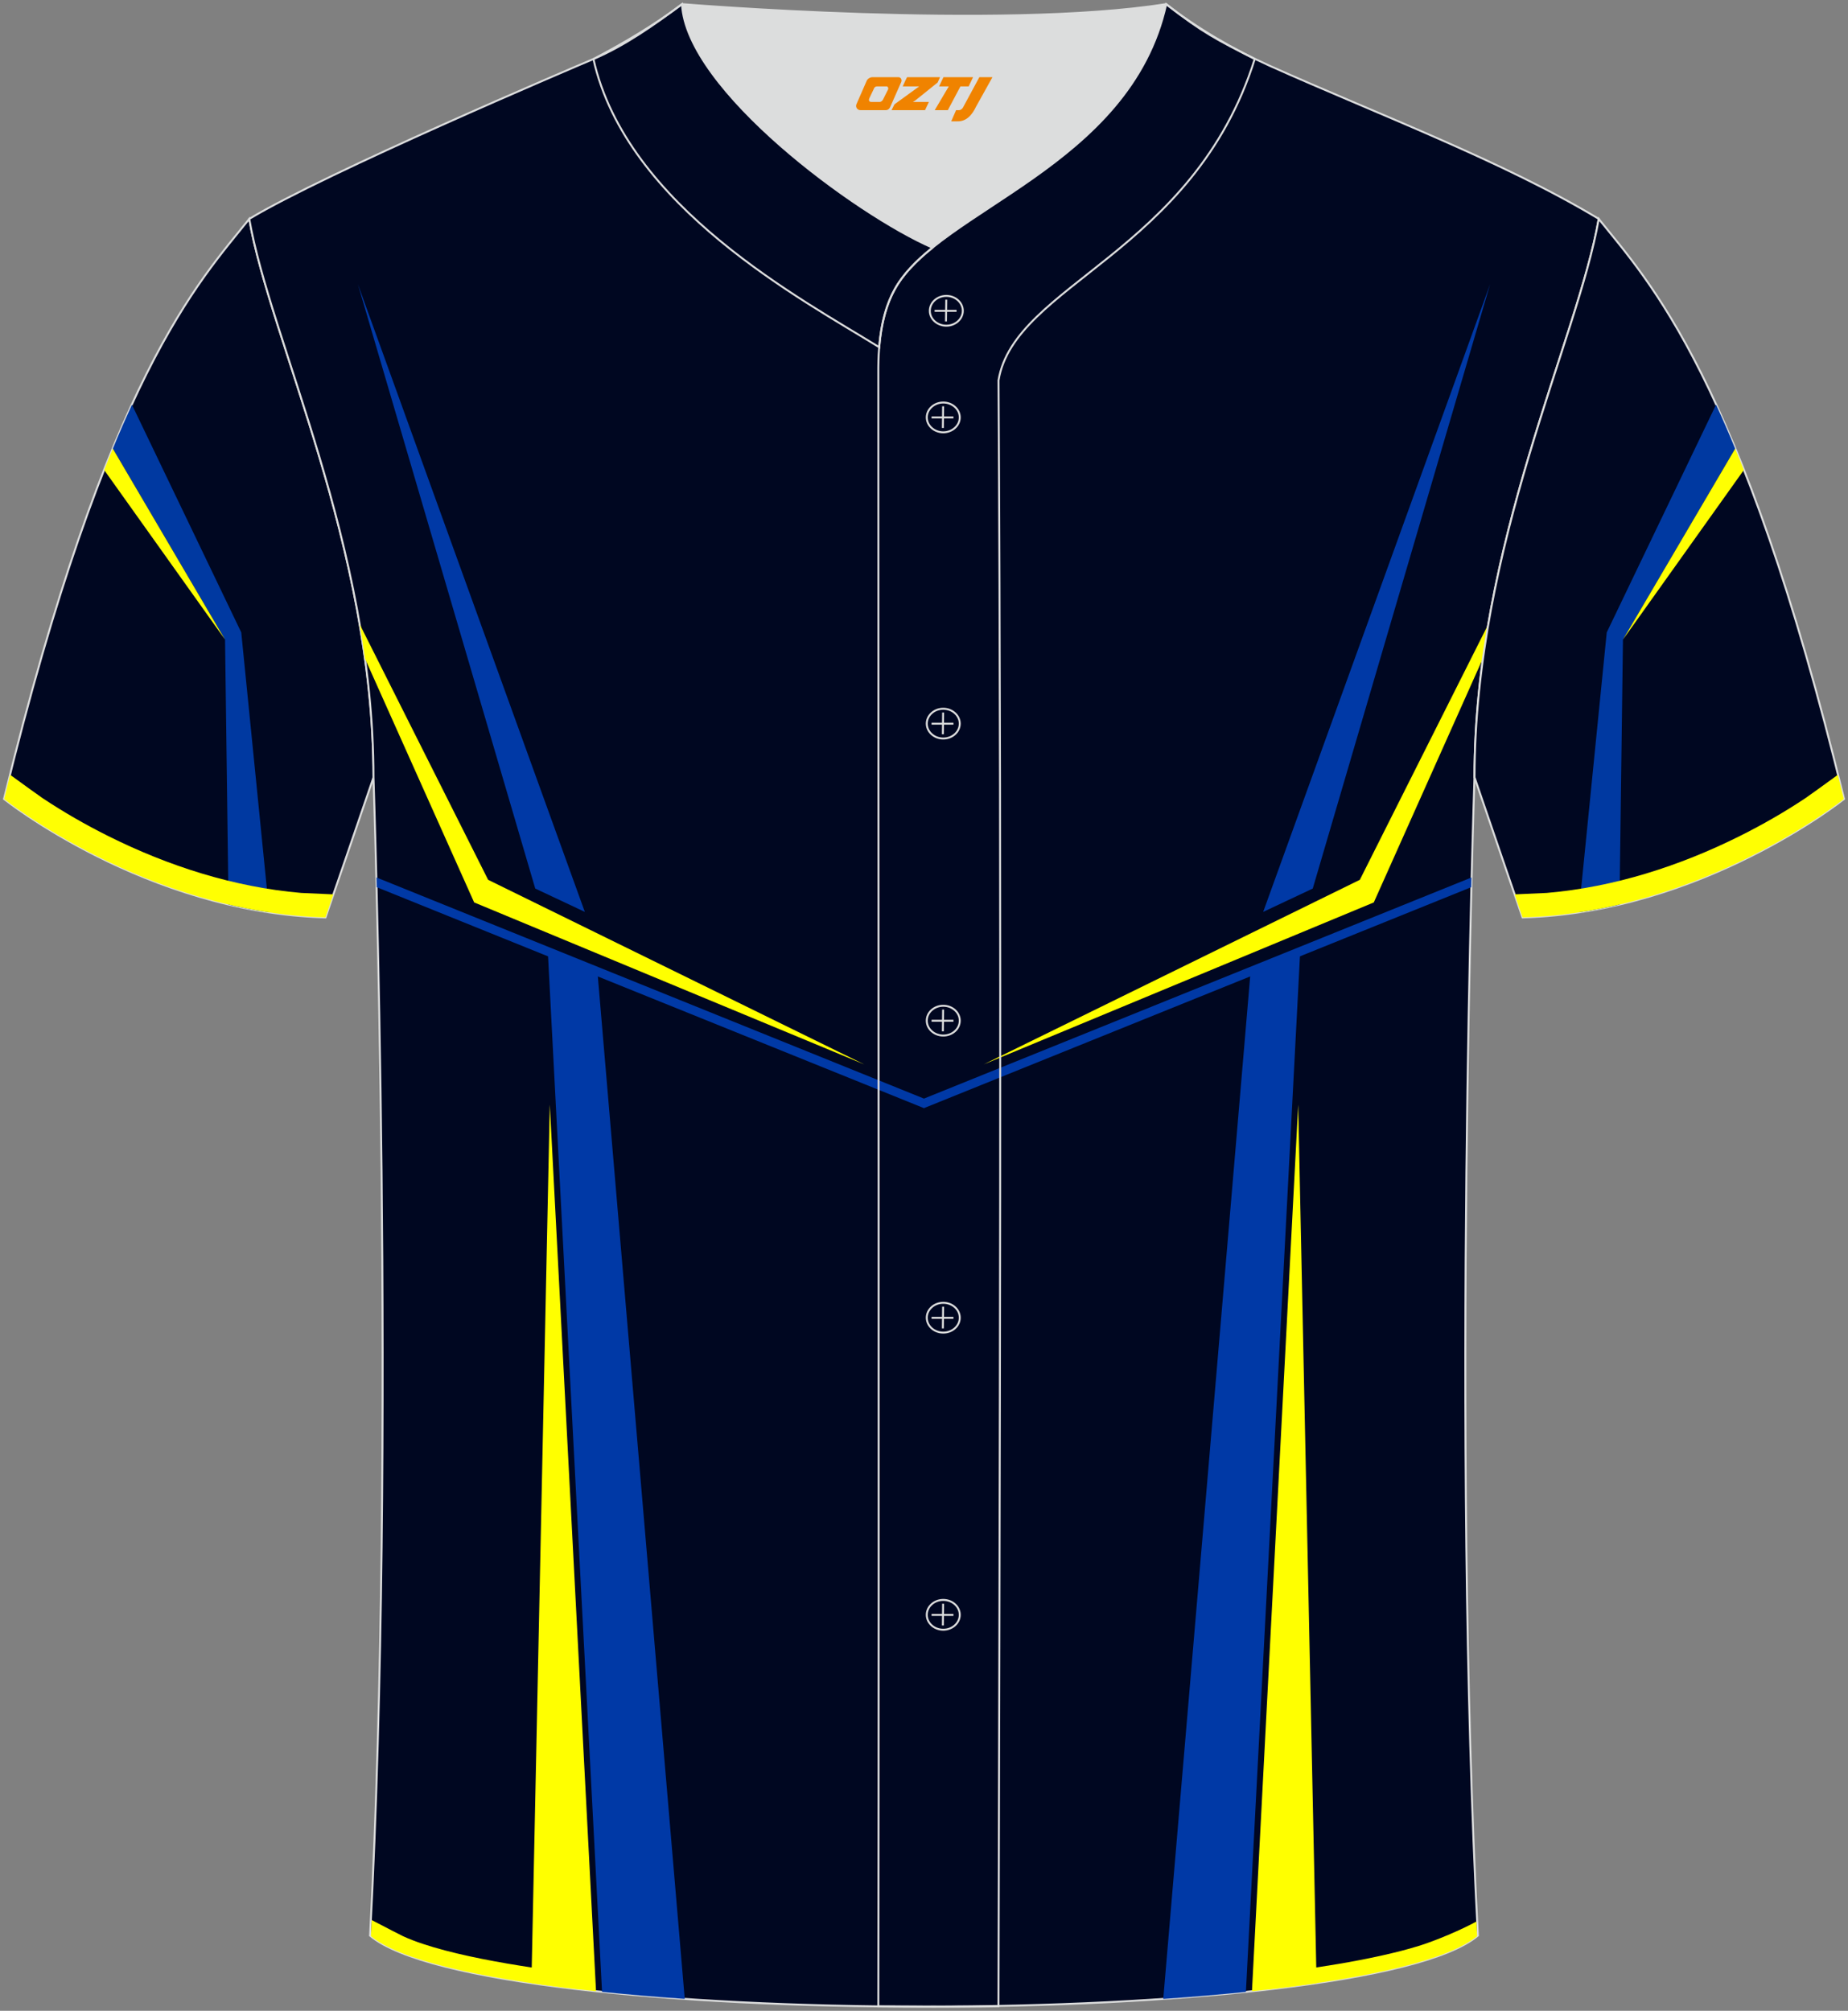 <?xml version="1.0" encoding="utf-8"?>
<!-- Generator: Adobe Illustrator 24.0.0, SVG Export Plug-In . SVG Version: 6.00 Build 0)  -->
<svg xmlns="http://www.w3.org/2000/svg" xmlns:xlink="http://www.w3.org/1999/xlink" version="1.1" id="图层_1" x="0px" y="0px" width="380.86px" height="414.34px" viewBox="0 0 380.86 414.34" enable-background="new 0 0 380.86 414.34" xml:space="preserve">
<rect x="0" y="0" width="380.86" height="414.34" fill="#808080" stroke="none"/>
<g>
	
		<path fill-rule="evenodd" clip-rule="evenodd" fill="#000721" stroke="#DCDDDD" stroke-width="0.4" stroke-miterlimit="22.926" d="   M51.37,45.11C41.13,57.93,22,77.56,0.83,164.63c0,0,29.2,23.38,66.25,24.41c0,0,7.17-20.83,9.9-28.86   C76.98,112.38,55.66,69.89,51.37,45.11z"/>
	<g>
		<g>
			<path fill-rule="evenodd" clip-rule="evenodd" fill="#0039A1" d="M23.26,92.44l23.12,39.34l0.72,54.62     c2.72,0.64,5.52,1.18,8.39,1.61l-5.77-57.7L27.19,83.39C25.91,86.19,24.59,89.19,23.26,92.44z"/>
			<path fill-rule="evenodd" clip-rule="evenodd" fill="#FFFF02" d="M21.47,96.85l24.9,34.93L23.25,92.44     C22.67,93.86,22.08,95.33,21.47,96.85z"/>
		</g>
		<path fill-rule="evenodd" clip-rule="evenodd" fill="#FFFF02" d="M8.73,164.43c-0.56-0.37-4.14-2.96-6.64-4.78    c-0.41,1.63-0.82,3.3-1.23,5c0,0,29.18,23.37,66.21,24.39c0,0,0.65-1.89,1.64-4.75c-2.85-0.13-6.31-0.28-6.64-0.3    c-13.84-1.18-27.39-5.54-39.77-11.72C17.63,169.94,13.07,167.32,8.73,164.43z"/>
	</g>
	
		<path fill-rule="evenodd" clip-rule="evenodd" fill="#000721" stroke="#DCDDDD" stroke-width="0.4" stroke-miterlimit="22.926" d="   M76.27,398.84c5.38-101.42,0.7-238.66,0.7-238.66c0-47.82-21.33-90.3-25.6-115.07c15.77-9.52,66.73-31.17,70.91-32.94   c6.38-2.69,12.75-7.17,18.28-11.32c0,0,65.42,5.41,99.78,0c6.45,5.03,13.91,9.37,21.41,12.74c21.84,9.81,48.04,19.62,67.74,31.51   c-4.29,24.77-25.61,67.26-25.61,115.07c0,0-4.68,137.23,0.7,238.66C281.43,418.36,99.44,418.36,76.27,398.84z"/>
	<g>
		<path fill-rule="evenodd" clip-rule="evenodd" fill="#FFFF00" d="M261.23,406.74l-0.28,3.24c21.21-2.42,37.43-6.09,43.47-11.02    l-0.15-3.02c-3.2,1.76-8.33,3.91-11.69,4.97c-10.05,3.13-24.54,5.03-30.79,5.77C261.61,406.7,261.42,406.72,261.23,406.74z"/>
		<path fill-rule="evenodd" clip-rule="evenodd" fill="#FFFF00" d="M119.61,409.95l-0.03-3.21c-0.17-0.02-0.34-0.04-0.5-0.06    c-7.43-0.87-26.54-3.39-35.96-7.69c-0.38-0.17-3.63-1.85-6.51-3.35l-0.17,3.32C82.44,403.87,98.53,407.53,119.61,409.95z"/>
		<g>
			<path fill-rule="evenodd" clip-rule="evenodd" fill="#0039A6" d="M307.1,58.56l-46.77,129.34l10.22-4.81L307.1,58.56L307.1,58.56     L307.1,58.56z M256.77,410.44c-5.42,0.56-11.12,1.04-17.03,1.45l18.02-211.95l10.2-3.88L256.77,410.44z"/>
			<path fill-rule="evenodd" clip-rule="evenodd" fill="#FFFF00" d="M267.55,227.61l3.79,181.03c-4.19,0.62-8.64,1.17-13.32,1.67     L267.55,227.61z"/>
			<path fill-rule="evenodd" clip-rule="evenodd" fill="#0039A6" d="M73.76,58.56l46.77,129.34l-10.22-4.81L73.76,58.56L73.76,58.56     L73.76,58.56z M141.12,411.88c-5.91-0.4-11.62-0.89-17.04-1.45l-11.18-214.4l10.2,3.88L141.12,411.88z"/>
			<path fill-rule="evenodd" clip-rule="evenodd" fill="#FFFF00" d="M74.13,128.63l26.47,52.66l77.51,38.03l-80.39-33.37     l-22.5-50.26C74.9,133.31,74.53,130.96,74.13,128.63z"/>
			<path fill-rule="evenodd" clip-rule="evenodd" fill="#FFFF00" d="M113.31,227.61l-3.79,181.03c4.19,0.61,8.64,1.17,13.32,1.67     L113.31,227.61z"/>
			<polygon fill-rule="evenodd" clip-rule="evenodd" fill="#0039A6" points="190.42,228.34 190.76,228.2 303.21,182.81      303.26,180.81 190.42,226.37 77.59,180.81 77.64,182.81 190.08,228.2    "/>
			<path fill-rule="evenodd" clip-rule="evenodd" fill="#FFFF00" d="M306.73,128.62l-26.48,52.67l-77.51,38.03l80.39-33.37     l22.51-50.33C305.97,133.27,306.33,130.93,306.73,128.62z"/>
		</g>
	</g>
	
		<path fill-rule="evenodd" clip-rule="evenodd" fill="#000721" stroke="#DCDDDD" stroke-width="0.4" stroke-miterlimit="22.926" d="   M329.49,45.11c10.24,12.81,29.37,32.44,50.55,119.52c0,0-29.2,23.38-66.25,24.41c0,0-7.17-20.83-9.9-28.86   C303.89,112.38,325.2,69.89,329.49,45.11z"/>
	<g>
		<g>
			<path fill-rule="evenodd" clip-rule="evenodd" fill="#0039A1" d="M357.6,92.44l-23.12,39.34l-0.72,54.62     c-2.72,0.64-5.52,1.18-8.39,1.61l5.77-57.7l22.53-46.93C354.96,86.19,356.27,89.19,357.6,92.44z"/>
			<path fill-rule="evenodd" clip-rule="evenodd" fill="#FFFF02" d="M359.39,96.85l-24.9,34.93l23.12-39.34     C358.2,93.86,358.79,95.33,359.39,96.85z"/>
		</g>
		<path fill-rule="evenodd" clip-rule="evenodd" fill="#FFFF02" d="M372.13,164.43c0.56-0.37,4.14-2.96,6.64-4.78    c0.41,1.63,0.82,3.3,1.23,5c0,0-29.18,23.37-66.21,24.39c0,0-0.65-1.89-1.64-4.75c2.85-0.13,6.31-0.28,6.64-0.3    c13.84-1.18,27.39-5.54,39.77-11.72C363.23,169.94,367.8,167.32,372.13,164.43z"/>
	</g>
	<path fill-rule="evenodd" clip-rule="evenodd" fill="none" stroke="#DCDDDD" stroke-width="0.4" stroke-miterlimit="22.926" d="   M140.56,0.86c-5.88,4.41-11.76,7.88-18.26,11.31c6.82,30.45,43.15,49.63,58.89,59.37c0.43-5.16,1.57-8.98,3.2-11.92   c1.67-3.06,4.4-5.85,7.78-8.59C176.43,44.19,141.45,18.46,140.56,0.86z"/>
	
	<path fill-rule="evenodd" clip-rule="evenodd" fill="#DCDDDD" d="M192.19,51.03c14.78-11.95,42.05-22.78,48.15-50.17   c-34.36,5.41-99.78,0-99.78,0C141.45,18.46,176.43,44.19,192.19,51.03z"/>
	<path fill-rule="evenodd" clip-rule="evenodd" fill="none" stroke="#DCDDDD" stroke-width="0.4" stroke-miterlimit="22.926" d="   M258.59,12.17c-7.73-3.98-10.62-5.35-18.25-11.31c-7.49,33.66-46.97,42.31-55.94,58.76c-2.05,3.69-3.31,8.75-3.39,16.1   c0,112.61,0.19,225.1,0,337.71c8.35,0,16.42,0.13,24.77-0.03c0.26-111.61,0.66-223.45,0.01-335.04   C209.07,58.57,245.94,52.23,258.59,12.17z"/>
	<g>
		<g>
			<path fill-rule="evenodd" clip-rule="evenodd" fill="none" stroke="#DCDDDD" stroke-width="0.4" stroke-miterlimit="22.926" d="     M195.03,67.11c1.87,0,3.4-1.38,3.4-3.07c0-1.7-1.54-3.07-3.4-3.07c-1.87,0-3.4,1.38-3.4,3.07     C191.62,65.74,193.16,67.11,195.03,67.11z"/>
			
				<line fill-rule="evenodd" clip-rule="evenodd" fill="none" stroke="#DCDDDD" stroke-width="0.4" stroke-miterlimit="22.926" x1="195.02" y1="61.75" x2="194.96" y2="66.23"/>
			
				<line fill-rule="evenodd" clip-rule="evenodd" fill="none" stroke="#DCDDDD" stroke-width="0.4" stroke-miterlimit="22.926" x1="192.62" y1="64.05" x2="197.14" y2="64.05"/>
		</g>
		<g>
			<path fill-rule="evenodd" clip-rule="evenodd" fill="none" stroke="#DCDDDD" stroke-width="0.4" stroke-miterlimit="22.926" d="     M194.4,89.08c1.87,0,3.4-1.38,3.4-3.07c0-1.69-1.54-3.07-3.4-3.07c-1.87,0-3.4,1.38-3.4,3.07C191,87.7,192.53,89.08,194.4,89.08z     "/>
			
				<line fill-rule="evenodd" clip-rule="evenodd" fill="none" stroke="#DCDDDD" stroke-width="0.4" stroke-miterlimit="22.926" x1="194.37" y1="83.72" x2="194.32" y2="88.19"/>
			
				<line fill-rule="evenodd" clip-rule="evenodd" fill="none" stroke="#DCDDDD" stroke-width="0.4" stroke-miterlimit="22.926" x1="191.99" y1="86.02" x2="196.5" y2="86.02"/>
		</g>
		<g>
			<path fill-rule="evenodd" clip-rule="evenodd" fill="none" stroke="#DCDDDD" stroke-width="0.4" stroke-miterlimit="22.926" d="     M194.4,152.18c1.87,0,3.4-1.38,3.4-3.07c0-1.69-1.54-3.07-3.4-3.07c-1.87,0-3.4,1.38-3.4,3.07     C191,150.8,192.53,152.18,194.4,152.18z"/>
			
				<line fill-rule="evenodd" clip-rule="evenodd" fill="none" stroke="#DCDDDD" stroke-width="0.4" stroke-miterlimit="22.926" x1="194.37" y1="146.82" x2="194.32" y2="151.3"/>
			
				<line fill-rule="evenodd" clip-rule="evenodd" fill="none" stroke="#DCDDDD" stroke-width="0.4" stroke-miterlimit="22.926" x1="191.99" y1="149.12" x2="196.5" y2="149.12"/>
		</g>
		<g>
			
				<ellipse fill-rule="evenodd" clip-rule="evenodd" fill="none" stroke="#DCDDDD" stroke-width="0.4" stroke-miterlimit="22.926" cx="194.4" cy="210.31" rx="3.4" ry="3.07"/>
			
				<line fill-rule="evenodd" clip-rule="evenodd" fill="none" stroke="#DCDDDD" stroke-width="0.4" stroke-miterlimit="22.926" x1="194.37" y1="208.03" x2="194.32" y2="212.51"/>
			
				<line fill-rule="evenodd" clip-rule="evenodd" fill="none" stroke="#DCDDDD" stroke-width="0.4" stroke-miterlimit="22.926" x1="191.99" y1="210.33" x2="196.5" y2="210.33"/>
		</g>
		<g>
			
				<ellipse fill-rule="evenodd" clip-rule="evenodd" fill="none" stroke="#DCDDDD" stroke-width="0.4" stroke-miterlimit="22.926" cx="194.4" cy="271.52" rx="3.4" ry="3.07"/>
			
				<line fill-rule="evenodd" clip-rule="evenodd" fill="none" stroke="#DCDDDD" stroke-width="0.4" stroke-miterlimit="22.926" x1="194.37" y1="269.25" x2="194.32" y2="273.72"/>
			
				<line fill-rule="evenodd" clip-rule="evenodd" fill="none" stroke="#DCDDDD" stroke-width="0.4" stroke-miterlimit="22.926" x1="191.99" y1="271.54" x2="196.5" y2="271.54"/>
		</g>
		<g>
			
				<ellipse fill-rule="evenodd" clip-rule="evenodd" fill="none" stroke="#DCDDDD" stroke-width="0.4" stroke-miterlimit="22.926" cx="194.4" cy="332.74" rx="3.4" ry="3.07"/>
			
				<line fill-rule="evenodd" clip-rule="evenodd" fill="none" stroke="#DCDDDD" stroke-width="0.4" stroke-miterlimit="22.926" x1="194.37" y1="330.46" x2="194.32" y2="334.93"/>
			
				<line fill-rule="evenodd" clip-rule="evenodd" fill="none" stroke="#DCDDDD" stroke-width="0.4" stroke-miterlimit="22.926" x1="191.99" y1="332.76" x2="196.5" y2="332.76"/>
		</g>
	</g>
	
</g>
<g>
	<path fill="#F08300" d="M201.84,15.9l-3.4,6.3c-0.2,0.3-0.5,0.5-0.8,0.5h-0.6l-1,2.3h1.2c2,0.1,3.2-1.5,3.9-3L204.54,15.9h-2.5L201.84,15.9z"/>
	<polygon fill="#F08300" points="194.64,15.9 ,200.54,15.9 ,199.64,17.8 ,197.94,17.8 ,195.34,22.7 ,192.64,22.7 ,195.54,17.8 ,193.54,17.8 ,194.44,15.9"/>
	<polygon fill="#F08300" points="188.64,21 ,188.14,21 ,188.64,20.7 ,193.24,17 ,193.74,15.9 ,186.94,15.9 ,186.64,16.5 ,186.04,17.8 ,188.84,17.8 ,189.44,17.8 ,184.34,21.5    ,183.74,22.7 ,190.34,22.7 ,190.64,22.7 ,191.44,21"/>
	<path fill="#F08300" d="M185.14,15.9H179.84C179.34,15.9,178.84,16.2,178.64,16.6L176.54,21.4C176.24,22,176.64,22.7,177.34,22.7h5.2c0.4,0,0.7-0.2,0.9-0.6L185.74,16.9C185.94,16.4,185.64,15.9,185.14,15.9z M183.04,18.4L181.94,20.6C181.74,20.9,181.44,21,181.34,21l-1.8,0C179.34,21,178.94,20.9,179.14,20.3l1-2.1c0.1-0.3,0.4-0.4,0.7-0.4h1.9   C182.94,17.8,183.14,18.1,183.04,18.4z"/>
</g>
</svg>